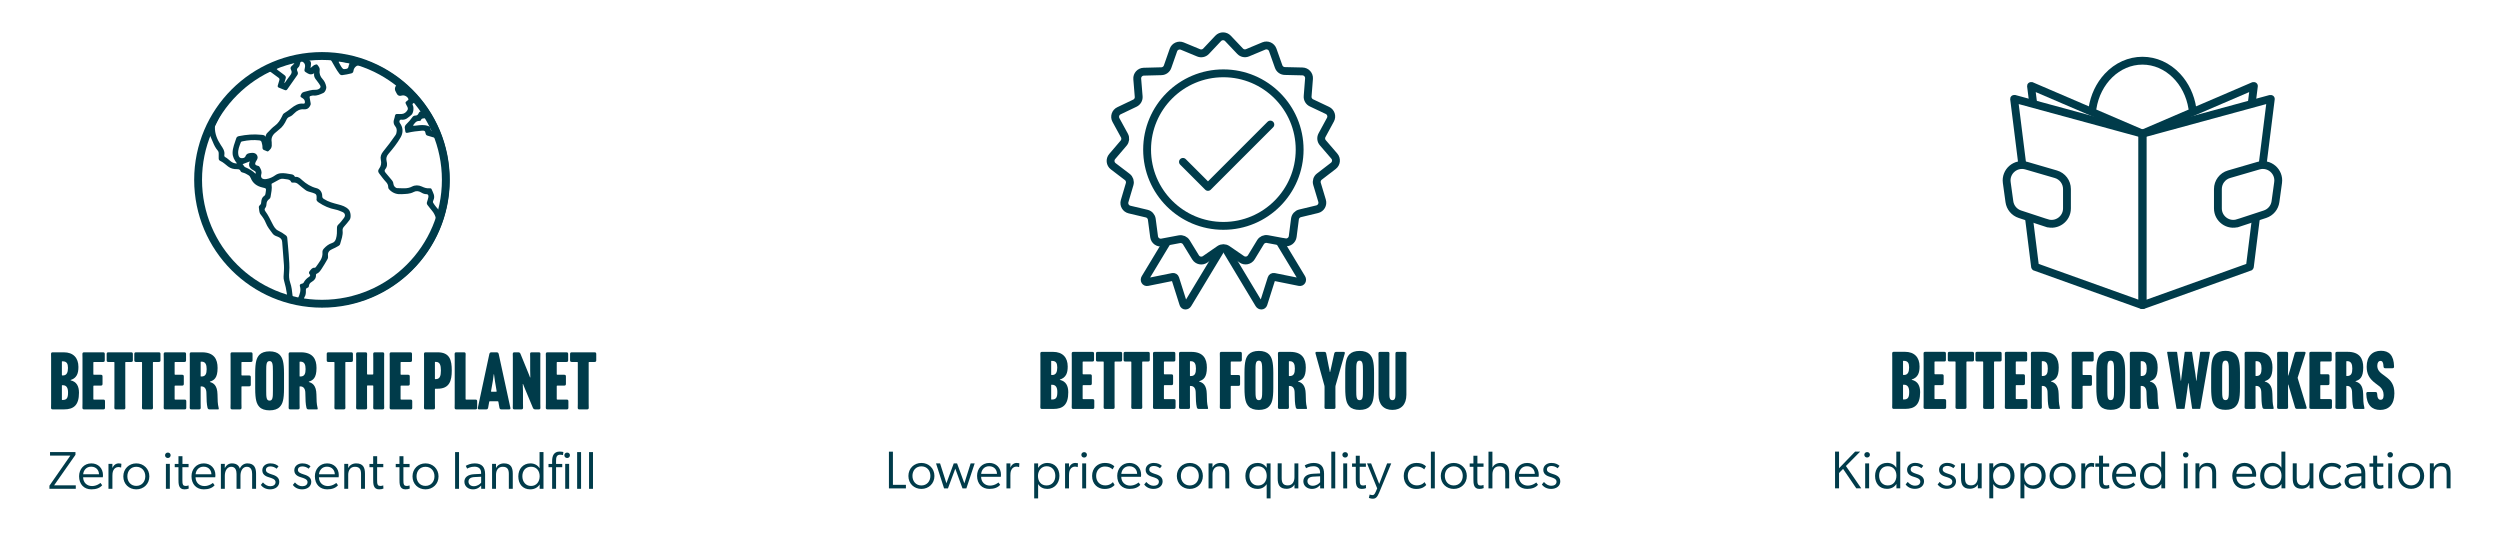 <svg viewBox="0 0 1878.7 406.42" xmlns="http://www.w3.org/2000/svg" data-name="Layer 1" id="Layer_1">
  <defs>
    <style>
      .cls-1, .cls-2 {
        stroke: #003b4a;
      }

      .cls-1, .cls-2, .cls-3 {
        stroke-width: 5.9px;
      }

      .cls-1, .cls-2, .cls-3, .cls-4 {
        fill: none;
      }

      .cls-1, .cls-3, .cls-4 {
        stroke-miterlimit: 10;
      }

      .cls-2 {
        stroke-linecap: round;
        stroke-linejoin: round;
      }

      .cls-3, .cls-4 {
        stroke: #003b4a;
      }

      .cls-4 {
        stroke-width: 5.9px;
      }

      .cls-5 {
        fill: #003b4a;
      }

      .cls-6 {
        fill: #003b4a;
      }
    </style>
  </defs>
  <g>
    <g>
      <g id="CBkAKz">
        <path d="M242.26,230.53c-52.13.49-95.8-42.61-95.51-96.01.29-52.17,43.07-94.82,95.58-94.81,52.55,0,96.46,42.79,95.48,97.39-.94,52.26-44.08,93.9-95.56,93.43ZM233.32,51.15c1.38-1.03,2.23-2.22,3.66-2.56.56-.13,1.13-.43,1.57.17.85,1.17,1.92,2.25,1.67,3.9-.4,2.65.41,4.88,2.25,6.84,1.46,1.55,2.26,3.48,2.68,5.57.32,1.61-.8,4.18-2.2,4.8-2.37,1.06-4.7,2.27-7.47,1.91-.64-.08-1.33.2-1.98.34-.75.16-.98.56-.78,1.37.31,1.31.44,2.67.72,4,.2.96-.14,1.65-.64,2.45-1.08,1.77-2.52,2.4-4.57,2.2-2.79-.27-5.19,1.06-6.97,2.92-1.12,1.17-2.2,2.15-3.67,2.7-1.1.41-1.81,1.13-2.29,2.19-1.33,2.92-3.03,5.57-5.7,7.5-.76.55-1.39,1.26-2.14,1.82-2.52,1.89-3.89,4.25-3.28,7.51.09.5-.04,1.05.02,1.56.2,1.72-.23,3.15-1.57,4.35-.66.59-1.13,1.54-2.18.9-1.22-.75-3.32-.56-3.22-2.81.06-1.33-.29-2.58-.62-3.84-.24-.94-.77-1.33-1.75-1.45-4.25-.51-8.43-.16-12.59.7-.53.11-1.09.23-1.29.76-1.07,2.83-2.33,5.66-1.95,8.75.15,1.25.54,2.86,2.17,3.11,1.23.19,2.77-.09,3.25-1.34.89-2.34,2.82-2.42,4.71-2.58,2.41-.21,4.04.98,4.39,2.95.28,1.58-.83,2.63-1.42,3.87-.72,1.51-.38,2.4,1.24,2.77.69.15,1.3.3,1.68.96.97,1.69,1.89,3.35,1.32,5.43-.78,2.83.85,4.17,3.97,3.64,2.37-.4,4.53-1.39,6.42-2.76,2.52-1.82,5.24-1.8,8.07-1.46,1.09.13,2.16.34,3.24.53,1.27.22,2.63.25,3.3,1.69.1.22.53.46.77.43,2.16-.26,3.51,1.15,4.88,2.39,3.17,2.88,6.68,5.04,10.9,6.09,2.63.66,4.28,3.19,4.23,5.95-.02,1.04.41,1.59,1.23,2.13,3.29,2.17,7.01,3.11,10.75,4.09,2.9.76,5.83,1.59,7.98,4,1.45,1.63,1.94,5.93.6,7.68-1.3,1.7-2.64,3.37-4.09,4.94-.85.92-1.3,1.86-1.16,3.08.42,3.55-.96,6.77-1.85,10.07-.18.65-.63,1.05-1.17,1.39-1.5.95-3.1,1.7-4.72,2.42-2.01.89-3.52,2.22-3.24,4.76.1.92.14,1.91-.35,2.76-1.45,2.47-2.83,5-4.45,7.36-.98,1.43-1.96,2.99-3.73,3.68-.4.15-.51.53-.49.9.12,2.52-1.27,4.08-3.29,5.25-1.16.67-1.89,1.63-2.02,2.98-.06.7-.38,1.21-1.06,1.38-1.11.29-1.26,1.1-1.23,2.05.06,1.79-.02,3.5-1.1,5.09-.74,1.1-.18,1.99,1.23,2.16,2.28.27,4.56.55,6.85.66,12.05.58,23.86-.78,35.26-4.88,25.93-9.33,44.13-26.83,54.97-52.11.85-1.99.96-3.8.31-5.86-.6-1.89-1.45-3.53-2.73-5.02-1.16-1.34-2.19-2.79-3.3-4.17-.58-.71-.75-1.44-.46-2.32.38-1.19.78-2.39,1.02-3.61.21-1.09.02-2.31-1.36-2.31-1.62,0-2.94-.61-4.23-1.4-1.76-1.08-3.72-1.17-5.39-.26-2.91,1.59-5.98,1.44-9.1,1.65-3.46.24-6.31-.67-8.82-3.01-.74-.69-1.28-1.31-1.27-2.35,0-1.48-.61-2.69-1.63-3.77-1.88-1.97-3.41-4.21-5.08-6.34-.99-1.27-1.14-2.32-.17-3.61,1.55-2.06,1.93-4.23,1.31-6.86-.49-2.05.27-4.26,1.67-5.97,3.3-4.05,6.45-8.2,9.39-12.5,1.11-1.62,1.3-4.71.07-6.18-1.64-1.95-1.86-3.94-.99-6.22.24-.63.37-1.31.48-1.97.17-1.04.68-1.55,1.79-1.49,1.14.06,2.3.09,3.44-.01,1.92-.16,3.24-1.34,4.17-2.89.85-1.41-.17-2.59-.76-3.78-1.01-2.03-1.02-2.02.75-3.41.35-.28.85-.45.71-1.08-.36-1.72-3.07-3.25-4.79-2.69q-2.94.96-4.17-1.83c-.06-.14-.11-.3-.2-.43-1.19-1.78-1.34-3.55.03-5.32.69-.89.1-1.37-.58-1.89-7.58-5.66-15.79-10.14-24.74-13.21-3.1-1.07-6.44.93-6.82,4.16-.13,1.13-.66,1.65-1.69,1.91-2.18.56-4.37.98-6.6,1.26-1.09.14-1.68-.25-2.33-1.09-2.33-2.98-3.94-6.39-5.89-9.59-.66-1.08-1.38-1.61-2.7-1.68-1.93-.1-3.86-.3-5.78-.13-2.82.25-5.69,0-8.91.82,2.98,1.57,1.86,3.94,1.62,6.37ZM157.69,101.42c-.66.53-.72,1.13-.92,1.65-3.03,8.11-4.93,16.45-5.55,25.11-.72,10.13.04,20.1,2.63,29.93,4.71,17.85,14.02,32.89,27.77,45.18,9.55,8.53,20.45,14.71,32.61,18.71,1.32.43,1.54.05,1.37-1.18-.46-3.31-1.17-6.57-2.11-9.77-.31-1.06-.45-2.11-.39-3.23.16-2.81.45-5.64.29-8.43-.33-5.82-.99-11.63-1.34-17.46-.1-1.7-.81-2.74-2.16-3.49-.72-.4-1.51-.71-2.29-.99-1.11-.4-2.05-.99-2.76-1.95-1.9-2.55-3.94-4.99-5.11-8.01-.89-2.3-2.29-4.34-3.83-6.25-1.3-1.61-1.03-3.55-1.38-5.37-.2-1.03.71-1.55,1.26-2.22.43-.52.47-1.14.52-1.77.14-1.81.52-3.49,2.19-4.59,1.04-.68,1.04-1.87,1.2-2.95.44-2.93.39-2.78-2.52-3.46-3.99-.92-7.15-3.07-8.73-7.04-.39-.97-.92-1.73-1.82-2.25-1.35-.79-2.69-1.61-4.25-1.92-.7-.14-1.32-.44-1.59-1.13-.52-1.33-1.56-1.44-2.8-1.42-2.4.05-4.71-.55-6.6-2.01-1.89-1.47-3.6-3.16-5.83-4.17-.86-.39-1.24-1.04-1.21-1.99.03-1.15-.03-2.3.01-3.44.03-.93-.18-1.75-.8-2.46-1.58-1.84-2.65-3.98-3.55-6.22-.72-1.78-1.52-3.53-2.34-5.42ZM237.95,149.21c.08-2.97-.23-3.43-2.84-4.3-1.04-.35-2.09-.67-3.15-.93-.99-.24-1.84-.69-2.62-1.33-1.65-1.35-3.4-2.6-4.98-4.04-1.12-1.03-2.29-1.54-3.8-1.39-.66.06-1.51.18-1.82-.57-.69-1.67-2.14-1.76-3.6-1.97-1.7-.25-3.42-.7-5.06.13-1.86.95-3.66,2-5.49,2.99-.34.18-.59.26-.51.78.49,3.21-.26,6.32-.77,9.45-.11.67-.43,1.18-.97,1.54-1.36.91-2.02,2.18-2.09,3.8-.05,1.11-.28,2.13-1.03,3.04-.6.73-.35,1.62.17,2.33,2.15,2.91,3.68,6.16,5.32,9.36,1.03,2,2.22,4.23,4.31,5.2,2.07.96,3.91,2.13,5.69,3.49.71.54,1.1,1.15,1.17,2.08.33,4.05.8,8.09,1.07,12.14.3,4.52.77,9.03.38,13.57-.22,2.61-.18,5.18.71,7.7,1.12,3.17,1.46,6.5,1.81,9.82.15,1.38,2.48,2.74,3.77,2.19.17-.07.33-.25.41-.42,1.25-2.78,2.28-5.59,1.35-8.7-.33-1.09.15-1.66,1.2-1.92.59-.15,1.27-.25,1.6-.88.95-1.87,2.37-3.27,4.13-4.38.69-.44,1.07-1.07.41-1.82-.9-1.01-.55-1.84.22-2.74.95-1.1,1.7-2.4,3.48-2.21.29.03.74-.25.91-.51,2.28-3.41,5.42-6.45,4.98-11.09-.11-1.18.37-2.04,1.17-2.92,1.69-1.84,3.58-3.3,6-4.06,1.58-.5,2.47-1.54,2.99-3.25.82-2.67.78-5.35.75-8.05-.01-1.06.27-1.91,1.07-2.64,1.59-1.45,2.83-3.21,4.14-4.89,1.39-1.8.94-3.66-1.18-4.55-1.68-.71-3.36-1.44-5.17-1.79-4.58-.87-8.72-2.7-12.58-5.31-1.25-.84-1.93-1.68-1.61-2.94ZM199.7,102.91c-.24-1.97,1.09-2.93,2.17-4.04,1.45-1.5,2.86-3.06,4.56-4.27,2.6-1.85,4.19-4.44,5.54-7.23.38-.79.67-1.73,1.45-2.2,1.94-1.15,3.7-2.5,5.48-3.88,2.48-1.93,5.39-3.87,8.99-3.4,1.05.14,1.32-.46,1.24-1.45-.11-1.43-.97-2.21-2.1-2.88-.58-.35-1.49-.66-1.16-1.61.45-1.28.95-2.47,2.56-2.86,2.88-.68,5.65-1.77,8.72-1.62,1.34.06,2.89-.51,3.55-1.63.63-1.08-.5-2.18-1.12-3.2-1.45-2.37-4.13-4.11-3.51-7.58q-2.36,1.59-4.78.12c-.13-.08-.27-.16-.4-.24-2.29-1.34-2.38-1.35-1.78-4.01.39-1.74.19-3.07-1.29-4.26-1.43-1.14-1.72-1.13-2.24.68-.34,1.19-.42,2.52-1.49,3.37-1.03.82-1.14,1.75-.59,2.89.44.92.62,1.82-.08,2.79-2.52,3.52-5,7.07-7.46,10.63-.53.77-1.09,1.01-1.97.63-1.44-.62-2.88-1.22-4.35-1.76-.95-.35-1.14-.93-.85-1.83.4-1.24.71-2.51,1.11-3.75.26-.81.1-1.39-.6-1.9-1.94-1.4-3.86-2.84-5.79-4.27-.49-.37-.98-.53-1.59-.23-2.57,1.27-5.29,2.29-7.69,3.83-7.8,5-14.98,10.76-20.84,18.01-2.16,2.67-4.54,5.23-6.33,8.14-2.04,3.32-3.55,6.96-5.27,10.47-.16.32-.28.69-.29,1.04-.16,5.05,1.75,9.51,4.43,13.57,1.56,2.36,3.16,4.49,2.65,7.5-.11.64.06,1.28.71,1.61,1.66.83,2.86,2.25,4.33,3.32,1.29.95,2.77,1.46,4.48,1.41-1.96-2.47-3.35-4.94-3.32-8,.03-3.84,1.63-7.29,2.73-10.86.34-1.11,1.07-1.47,2.15-1.69,5.5-1.1,11.02-1.6,16.63-.98,1.32.14,2.6.08,3.41,1.6ZM317.32,83.8c-1.71-2.41-2.87-4.68-4.69-6.5-.84-.85-1.39-.08-2.03.29-.68.39-.72.84-.36,1.55.94,1.89.44,5.95-1.14,7.24-2.17,1.76-4.15,4.04-7.48,3.55-1.18-.17-1.82,1-1.33,2.13.23.52.62.96.91,1.46,1.9,3.23,1.56,6.74-.1,9.64-2.54,4.47-5.8,8.53-9.17,12.45-1.37,1.59-1.95,3.33-1.43,5.34.58,2.23.59,4.3-.97,6.19-.76.91-.55,1.77.21,2.64,1.57,1.81,3.03,3.72,4.62,5.51.77.87,1.19,1.79,1.28,2.93.13,1.47,1.47,3.14,2.93,3.15,3.7.01,7.43.74,11.03-1.16,2.24-1.19,4.92-1.17,7.26-.09,1.89.88,3.71,1.58,5.82,1.38.62-.06,1.34-.06,1.63.64,1.09,2.65,2.91,5.18,1.39,8.29-.29.6-.54,1.35-.17,1.97,1.32,2.22,3.03,4.14,4.85,6.18,1.85-6.22,2.82-12.32,3.07-18.54.3-7.54-.43-14.99-2.05-22.36-.91-4.11-1.12-8.37-2.89-12.3-.49-1.08-1.09-1.66-2.19-1.95-1.66-.44-3.29-1-4.95-1.46-.9-.25-1.38-.71-1.55-1.69-.34-1.99-.84-2.23-2.87-2.06-3.53.3-7.05.72-10.5,1.54-1.14.27-1.84.06-1.9-1.26-.03-.57-.12-1.15-.27-1.7-.41-1.48.09-2.54,1.18-3.59,1.62-1.54,3.09-3.25,4.38-5.09.56-.79,1.22-1.24,2.2-1.25,1.14-.01,1.98-.49,2.46-1.59.45-1.04,1.07-1.89,2.82-1.49ZM213.67,62.35l.22.09c1.38-1.94,2.69-3.93,4.17-5.79,1.09-1.36,1.53-2.64.62-4.23-.63-1.11-.36-2.04.61-2.9.71-.63,1.49-1.26,1.92-2.18-.71-.45-1.24-.05-1.76.07-2.38.58-4.73,1.26-7.12,1.82-1.35.31-2.51.96-3.67,1.66-.95.58-.97,1.03-.04,1.7,1.7,1.21,3.3,2.55,5,3.75,1.09.77,1.49,1.62.98,2.92-.39,1-.62,2.06-.92,3.09ZM310.32,94.35c.95.26,1.76.09,2.57,0,2.9-.34,5.76-.74,8.65.26,1.22.42,2.1.81,2.05,2.26-.01.34.12.73.3,1.03.35.59,1.06.95,1.59.71.67-.3.09-.93-.11-1.33-1.11-2.24-2.27-4.46-3.41-6.69-.56-1.09-1.05-2.01-2.7-1.74-1.18.19-2.37-.11-2.91,1.36-.17.47-.64.71-1.15.68-2.51-.16-3.56,1.7-4.9,3.46ZM258.79,51.93c.91-.15,1.99-.05,2.62-.77.74-.85.41-2.21,1.2-3.14.2-.23-.35-.42-.63-.48-2.24-.43-4.49-.83-6.73-1.25-.7-.13-.92.13-.55.74.82,1.38,1.46,2.87,2.49,4.13.43.52.9.84,1.6.78ZM182.3,123.37c.83.76,1.04,1.86,1.93,2.25,2.84,1.23,5.58,2.61,7.78,4.97.41-1.08.08-1.67-.73-2.1-2.8-1.51-5.3-3.21-3.53-7.2-1.98.76-3.61,1.38-5.45,2.08Z" class="cls-5"></path>
      </g>
      <circle r="93.08" cy="135.17" cx="241.95" class="cls-4"></circle>
    </g>
    <g>
      <path d="M48.13,307.65h-8.46c-.96,0-1.32-.36-1.32-1.32l.06-3.06v-34.14l-.06-3.06c0-.96.36-1.32,1.32-1.32h8.22c7.26,0,11.04,4.26,11.04,10.98v.12c0,4.74-1.2,8.22-5.88,9.72v.24c4.56,1.02,6.3,4.5,6.3,9.24v.12c0,9.24-3.9,12.48-11.22,12.48ZM46.75,271.53c-.18,0-.24.06-.24.24v10.02c0,.24.12.36.36.36h.42c2.94,0,3.78-2.46,3.78-5.58v-.18c0-3-.84-4.86-3.96-4.86h-.36ZM46.51,300.33c0,.18.06.24.24.24h.3c3.12,0,4.08-1.5,4.08-5.52v-.18c0-3.3-1.08-5.4-3.96-5.4h-.36c-.24,0-.3.06-.3.24v10.62Z" class="cls-6"></path>
      <path d="M77.05,288.45c0,.96-.36,1.32-1.32,1.32h-5.1c-.36,0-.48.12-.48.48v9.54c0,.36.12.48.48.48h6.96c.96,0,1.32.36,1.32,1.32v4.74c0,.96-.36,1.32-1.32,1.32h-14.34c-.96,0-1.32-.36-1.32-1.32l.06-3.06v-34.14l-.06-3.06c0-.96.36-1.32,1.32-1.32h14.16c.96,0,1.32.36,1.32,1.32v4.62c0,.96-.36,1.32-1.32,1.32h-6.78c-.36,0-.48.12-.48.48v8.64c0,.36.12.48.48.48h5.1c.96,0,1.32.36,1.32,1.32v5.52Z" class="cls-6"></path>
      <path d="M99.85,270.69c0,.96-.36,1.32-1.32,1.32h-3.9c-.36,0-.48.12-.48.48v30.78l.06,3.06c0,.96-.36,1.32-1.32,1.32h-5.64c-.96,0-1.32-.36-1.32-1.32l.06-3.06v-30.78c0-.36-.12-.48-.48-.48h-4.02c-.96,0-1.32-.36-1.32-1.32v-4.62c0-.96.36-1.32,1.32-1.32h17.04c.96,0,1.32.36,1.32,1.32v4.62Z" class="cls-6"></path>
      <path d="M120.61,270.69c0,.96-.36,1.32-1.32,1.32h-3.9c-.36,0-.48.12-.48.48v30.78l.06,3.06c0,.96-.36,1.32-1.32,1.32h-5.64c-.96,0-1.32-.36-1.32-1.32l.06-3.06v-30.78c0-.36-.12-.48-.48-.48h-4.02c-.96,0-1.32-.36-1.32-1.32v-4.62c0-.96.36-1.32,1.32-1.32h17.04c.96,0,1.32.36,1.32,1.32v4.62Z" class="cls-6"></path>
      <path d="M138.13,288.45c0,.96-.36,1.32-1.32,1.32h-5.1c-.36,0-.48.12-.48.48v9.54c0,.36.12.48.48.48h6.96c.96,0,1.32.36,1.32,1.32v4.74c0,.96-.36,1.32-1.32,1.32h-14.34c-.96,0-1.32-.36-1.32-1.32l.06-3.06v-34.14l-.06-3.06c0-.96.36-1.32,1.32-1.32h14.16c.96,0,1.32.36,1.32,1.32v4.62c0,.96-.36,1.32-1.32,1.32h-6.78c-.36,0-.48.12-.48.48v8.64c0,.36.12.48.48.48h5.1c.96,0,1.32.36,1.32,1.32v5.52Z" class="cls-6"></path>
      <path d="M151.39,290.37h-.36c-.18,0-.24.06-.24.24v12.66l.06,3.06c0,.96-.36,1.32-1.32,1.32h-5.64c-.96,0-1.32-.36-1.32-1.32l.06-3.06v-34.14l-.06-3.06c0-.96.36-1.32,1.32-1.32h7.86c9.18,0,11.76,5.28,11.76,11.7v.12c0,7.5-2.64,9.24-5.76,10.2v.3c2.52.72,5.58,2.34,5.7,9.36.06,4.56.12,6.96.84,9.96.06.24.12.54.12.78v.06c0,.3-.18.42-.42.42h-6.42c-.96,0-1.38-.36-1.62-1.26-.66-2.82-.72-5.64-.84-11.28-.06-2.82-1.26-4.74-3.72-4.74ZM151.09,271.77c-.18,0-.3.12-.3.3v10.56c0,.24.06.3.3.3h.36c3.06,0,3.84-2.16,3.84-5.46v-.18c0-3.12-.78-5.52-3.78-5.52h-.42Z" class="cls-6"></path>
      <path d="M188.47,288.99c0,.96-.36,1.32-1.32,1.32h-5.22c-.36,0-.48.12-.48.48v12.48l.06,3.06c0,.96-.36,1.32-1.32,1.32h-5.64c-.96,0-1.32-.36-1.32-1.32l.06-3.06v-34.14l-.06-3.06c0-.96.36-1.32,1.32-1.32h13.92c.96,0,1.32.36,1.32,1.32v4.62c0,.96-.36,1.32-1.32,1.32h-6.54c-.36,0-.48.12-.48.48v9.18c0,.36.12.48.48.48h5.22c.96,0,1.32.36,1.32,1.32v5.52Z" class="cls-6"></path>
      <path d="M202.57,308.37c-3.42,0-6.06-.9-7.62-2.58-2.1-2.22-3.18-5.28-3.18-13.92v-11.34c0-8.64,1.08-11.7,3.18-13.92,1.56-1.62,4.2-2.58,7.62-2.58s6.06.96,7.62,2.58c2.1,2.28,3.24,5.28,3.24,13.92v11.34c0,8.64-1.08,11.7-3.24,13.92-1.56,1.68-4.14,2.58-7.62,2.58ZM200.05,278.85v14.7c0,5.04.12,7.5,2.52,7.5s2.52-2.46,2.52-7.5v-14.7c0-5.04-.24-7.5-2.52-7.5-2.4,0-2.52,2.46-2.52,7.5Z" class="cls-6"></path>
      <path d="M225.73,290.37h-.36c-.18,0-.24.06-.24.24v12.66l.06,3.06c0,.96-.36,1.32-1.32,1.32h-5.64c-.96,0-1.32-.36-1.32-1.32l.06-3.06v-34.14l-.06-3.06c0-.96.36-1.32,1.32-1.32h7.86c9.18,0,11.76,5.28,11.76,11.7v.12c0,7.5-2.64,9.24-5.76,10.2v.3c2.52.72,5.58,2.34,5.7,9.36.06,4.56.12,6.96.84,9.96.06.24.12.54.12.78v.06c0,.3-.18.42-.42.42h-6.42c-.96,0-1.38-.36-1.62-1.26-.66-2.82-.72-5.64-.84-11.28-.06-2.82-1.26-4.74-3.72-4.74ZM225.43,271.77c-.18,0-.3.12-.3.3v10.56c0,.24.06.3.3.3h.36c3.06,0,3.84-2.16,3.84-5.46v-.18c0-3.12-.78-5.52-3.78-5.52h-.42Z" class="cls-6"></path>
      <path d="M265.21,270.69c0,.96-.36,1.32-1.32,1.32h-3.9c-.36,0-.48.12-.48.48v30.78l.06,3.06c0,.96-.36,1.32-1.32,1.32h-5.64c-.96,0-1.32-.36-1.32-1.32l.06-3.06v-30.78c0-.36-.12-.48-.48-.48h-4.02c-.96,0-1.32-.36-1.32-1.32v-4.62c0-.96.36-1.32,1.32-1.32h17.04c.96,0,1.32.36,1.32,1.32v4.62Z" class="cls-6"></path>
      <path d="M280.45,266.07c0-.96.36-1.32,1.32-1.32h5.64c.96,0,1.32.36,1.32,1.32l-.06,3.06v34.14l.06,3.06c0,.96-.36,1.32-1.32,1.32h-5.64c-.96,0-1.32-.36-1.32-1.32l.06-3.06v-13.14c0-.36-.12-.48-.48-.48h-3.72c-.36,0-.48.12-.48.48v13.14l.06,3.06c0,.96-.36,1.32-1.32,1.32h-5.64c-.96,0-1.32-.36-1.32-1.32l.06-3.06v-34.14l-.06-3.06c0-.96.36-1.32,1.32-1.32h5.64c.96,0,1.32.36,1.32,1.32l-.06,3.06v11.82c0,.36.12.48.48.48h3.72c.36,0,.48-.12.48-.48v-11.82l-.06-3.06Z" class="cls-6"></path>
      <path d="M307.93,288.45c0,.96-.36,1.32-1.32,1.32h-5.1c-.36,0-.48.12-.48.48v9.54c0,.36.12.48.48.48h6.96c.96,0,1.32.36,1.32,1.32v4.74c0,.96-.36,1.32-1.32,1.32h-14.34c-.96,0-1.32-.36-1.32-1.32l.06-3.06v-34.14l-.06-3.06c0-.96.36-1.32,1.32-1.32h14.16c.96,0,1.32.36,1.32,1.32v4.62c0,.96-.36,1.32-1.32,1.32h-6.78c-.36,0-.48.12-.48.48v8.64c0,.36.12.48.48.48h5.1c.96,0,1.32.36,1.32,1.32v5.52Z" class="cls-6"></path>
      <path d="M319.93,307.65c-.96,0-1.32-.36-1.32-1.32l.06-3.06v-34.14l-.06-3.06c0-.96.36-1.32,1.32-1.32h8.94c9.24,0,10.62,6.06,10.62,13.62v.12c0,7.62-1.68,13.62-10.62,13.62h-1.56c-.36,0-.48.12-.48.48v10.68l.06,3.06c0,.96-.36,1.32-1.32,1.32h-5.64ZM327.13,271.95c-.18,0-.3.12-.3.3v12.36c0,.24.06.3.3.3h.36c3.06,0,3.84-2.46,3.84-6.36v-.18c0-3.96-.78-6.42-3.78-6.42h-.42Z" class="cls-6"></path>
      <path d="M358.57,306.33c0,.96-.36,1.32-1.32,1.32h-14.28c-.96,0-1.32-.36-1.32-1.32l.06-3.06v-34.14l-.06-3.06c0-.96.36-1.32,1.32-1.32h5.64c.96,0,1.32.36,1.32,1.32l-.06,3.06v30.66c0,.36.12.48.48.48h6.9c.96,0,1.32.36,1.32,1.32v4.74Z" class="cls-6"></path>
      <path d="M368.16,301.53c-.36,0-.48.12-.54.48l-.78,4.32c-.18.96-.6,1.32-1.56,1.32h-5.16c-.9,0-1.26-.42-1.02-1.26l8.64-40.38c.24-.9.66-1.26,1.62-1.26h3.78c.96,0,1.38.36,1.62,1.26l8.76,40.38c.24.84-.12,1.26-1.02,1.26h-5.64c-.96,0-1.38-.36-1.56-1.32l-.78-4.32c-.06-.36-.18-.48-.54-.48h-5.82ZM370.33,286.41l-1.32,7.5c-.06.36.06.48.42.48h3.36c.36,0,.48-.12.42-.48l-1.26-7.5c-.3-1.74-.54-3.96-.72-5.22h-.18c-.18,1.26-.42,3.48-.72,5.22Z" class="cls-6"></path>
      <path d="M386.65,307.65c-.96,0-1.32-.36-1.32-1.32l.06-3.06v-34.14l-.06-3.06c0-.96.36-1.32,1.32-1.32h2.7c.96,0,1.44.3,1.8,1.2l5.4,13.2c1.02,2.34,1.08,2.82,1.74,4.44h.24c-.06-1.44-.12-3.54-.12-5.04v-9.42l-.06-3.06c-.06-.96.3-1.32,1.26-1.32h5.22c.96,0,1.32.36,1.26,1.32l-.06,3.06v34.14l.06,3.06c.06.96-.3,1.32-1.26,1.32h-2.52c-.96,0-1.44-.3-1.86-1.2l-5.88-14.1c-.6-1.26-1.2-3.18-1.5-3.78h-.24c.12,1.38.18,3.48.18,5.04v9.66l.06,3.06c0,.96-.36,1.32-1.32,1.32h-5.1Z" class="cls-6"></path>
      <path d="M425.28,288.45c0,.96-.36,1.32-1.32,1.32h-5.1c-.36,0-.48.12-.48.48v9.54c0,.36.12.48.48.48h6.96c.96,0,1.32.36,1.32,1.32v4.74c0,.96-.36,1.32-1.32,1.32h-14.34c-.96,0-1.32-.36-1.32-1.32l.06-3.06v-34.14l-.06-3.06c0-.96.36-1.32,1.32-1.32h14.16c.96,0,1.32.36,1.32,1.32v4.62c0,.96-.36,1.32-1.32,1.32h-6.78c-.36,0-.48.12-.48.48v8.64c0,.36.12.48.48.48h5.1c.96,0,1.32.36,1.32,1.32v5.52Z" class="cls-6"></path>
      <path d="M448.08,270.69c0,.96-.36,1.32-1.32,1.32h-3.9c-.36,0-.48.12-.48.48v30.78l.06,3.06c0,.96-.36,1.32-1.32,1.32h-5.64c-.96,0-1.32-.36-1.32-1.32l.06-3.06v-30.78c0-.36-.12-.48-.48-.48h-4.02c-.96,0-1.32-.36-1.32-1.32v-4.62c0-.96.36-1.32,1.32-1.32h17.04c.96,0,1.32.36,1.32,1.32v4.62Z" class="cls-6"></path>
    </g>
    <g>
      <path d="M37.15,364.98l15.72-22.6h-15.28v-2.64h19.12v2.04l-16.04,22.92h16.28v2.64h-19.8v-2.36Z" class="cls-6"></path>
      <path d="M68.67,367.74c-5.52,0-9.24-3.8-9.24-9.84,0-5.32,3.64-9.68,9.24-9.68,5.16,0,8.72,3.72,8.72,8.88,0,.68-.12,1.56-.12,1.56h-14.8c.04,3.88,2.72,6.6,6.72,6.6,3.68,0,6.32-2.36,6.32-2.36l1.28,1.76c-1.72,2.04-4.44,3.08-8.12,3.08ZM68.55,350.7c-3.76-.04-5.8,2.8-6.04,5.72h11.88c0-2.64-1.72-5.68-5.84-5.72Z" class="cls-6"></path>
      <path d="M81.51,348.58h2.96v3.2c.88-2.28,2.68-3.56,4.76-3.56,1.24,0,2,.32,2,.32l-.2,2.8h-.12c-.64-.28-1.48-.36-2.04-.36-1.72,0-2.84,1.2-3.16,1.64-.76,1.08-1.24,2.16-1.24,5v9.72h-2.96v-18.76Z" class="cls-6"></path>
      <path d="M92.67,358.02c0-5.72,4.28-9.8,9.76-9.8s9.8,4.08,9.8,9.8-4.32,9.72-9.8,9.72-9.76-3.96-9.76-9.72ZM109.19,357.94c0-4.04-2.6-7.16-6.76-7.16s-6.72,3.12-6.72,7.16,2.56,7.2,6.72,7.2,6.76-3.2,6.76-7.2Z" class="cls-6"></path>
      <path d="M126.15,344.18c-1.24,0-2.12-.88-2.12-2.04s.88-2.04,2.12-2.04,2.08.88,2.08,2.04c-.04,1.16-.88,2.04-2.08,2.04ZM124.67,348.58h2.96v18.76h-2.96v-18.76Z" class="cls-6"></path>
      <path d="M138.59,367.74c-4.48,0-4.48-4.2-4.48-7.6v-9.04h-2.8v-2.48h2.8v-5.8h3v5.8h4.6v2.48h-4.64v9.64c0,1.52,0,2.84.6,3.72.32.48,1.04.72,1.92.72,1.16,0,2.08-.44,2.08-.44l.16,2.4c-.88.4-1.96.6-3.24.6Z" class="cls-6"></path>
      <path d="M153.15,367.74c-5.52,0-9.24-3.8-9.24-9.84,0-5.32,3.64-9.68,9.24-9.68,5.16,0,8.72,3.72,8.72,8.88,0,.68-.12,1.56-.12,1.56h-14.8c.04,3.88,2.72,6.6,6.72,6.6,3.68,0,6.32-2.36,6.32-2.36l1.28,1.76c-1.72,2.04-4.44,3.08-8.12,3.08ZM153.03,350.7c-3.76-.04-5.8,2.8-6.04,5.72h11.88c0-2.64-1.72-5.68-5.84-5.72Z" class="cls-6"></path>
      <path d="M185.91,348.22c5.48,0,6.52,3.88,6.52,7.8v11.32h-2.96v-11.16c0-2.28-.6-5.4-3.96-5.4-3.08,0-4.8,3-4.8,6.68v9.88h-2.96v-11.16c0-2.28-.6-5.4-3.96-5.4-3.08,0-4.84,3-4.84,6.68v9.88h-2.96v-18.76h2.96l-.04,3h.12c.92-1.92,2.88-3.36,5.16-3.36,3.68,0,5.36,1.72,6.04,4.04.8-2.32,3.04-4.04,5.68-4.04Z" class="cls-6"></path>
      <path d="M203.07,365.38c2.04,0,4-.88,4-3.12s-3.16-3-4.6-3.48c-1.36-.44-5.36-1.36-5.36-5.32,0-3.44,3-5.24,6.04-5.24s4.84,1,6.16,2.2l-1.44,1.8c-1.32-1.12-3.04-1.72-4.72-1.72-1.96,0-3.32.92-3.32,2.68s1.92,2.52,4,3.2c1.88.64,6.04,1.6,6.04,5.64,0,3.6-3,5.72-6.88,5.72-3.08,0-5.56-1.32-6.96-3.32l1.56-1.88c1.8,2.04,3.68,2.84,5.48,2.84Z" class="cls-6"></path>
      <path d="M227.11,365.38c2.04,0,4-.88,4-3.12s-3.16-3-4.6-3.48c-1.36-.44-5.36-1.36-5.36-5.32,0-3.44,3-5.24,6.04-5.24s4.84,1,6.16,2.2l-1.44,1.8c-1.32-1.12-3.04-1.72-4.72-1.72-1.96,0-3.32.92-3.32,2.68s1.92,2.52,4,3.2c1.88.64,6.04,1.6,6.04,5.64,0,3.6-3,5.72-6.88,5.72-3.08,0-5.56-1.32-6.96-3.32l1.56-1.88c1.8,2.04,3.68,2.84,5.48,2.84Z" class="cls-6"></path>
      <path d="M245.87,367.74c-5.52,0-9.24-3.8-9.24-9.84,0-5.32,3.64-9.68,9.24-9.68,5.16,0,8.72,3.72,8.72,8.88,0,.68-.12,1.56-.12,1.56h-14.8c.04,3.88,2.72,6.6,6.72,6.6,3.68,0,6.32-2.36,6.32-2.36l1.28,1.76c-1.72,2.04-4.44,3.08-8.12,3.08ZM245.75,350.7c-3.76-.04-5.8,2.8-6.04,5.72h11.88c0-2.64-1.72-5.68-5.84-5.72Z" class="cls-6"></path>
      <path d="M274.27,355.98v11.36h-2.96v-11.16c0-3.48-1.12-5.4-4.6-5.4s-5.04,2.76-5.04,6v10.56h-2.96v-18.76h2.96v3.04h.12c.84-2,3.16-3.4,5.84-3.4,5.36,0,6.64,3.28,6.64,7.76Z" class="cls-6"></path>
      <path d="M284.91,367.74c-4.48,0-4.48-4.2-4.48-7.6v-9.04h-2.8v-2.48h2.8v-5.8h3v5.8h4.6v2.48h-4.64v9.64c0,1.52,0,2.84.6,3.72.32.48,1.04.72,1.92.72,1.16,0,2.08-.44,2.08-.44l.16,2.4c-.88.4-1.96.6-3.24.6Z" class="cls-6"></path>
      <path d="M304.67,367.74c-4.48,0-4.48-4.2-4.48-7.6v-9.04h-2.8v-2.48h2.8v-5.8h3v5.8h4.6v2.48h-4.64v9.64c0,1.52,0,2.84.6,3.72.32.48,1.04.72,1.92.72,1.16,0,2.08-.44,2.08-.44l.16,2.4c-.88.4-1.96.6-3.24.6Z" class="cls-6"></path>
      <path d="M309.99,358.02c0-5.72,4.28-9.8,9.76-9.8s9.8,4.08,9.8,9.8-4.32,9.72-9.8,9.72-9.76-3.96-9.76-9.72ZM326.5,357.94c0-4.04-2.6-7.16-6.76-7.16s-6.72,3.12-6.72,7.16,2.56,7.2,6.72,7.2,6.76-3.2,6.76-7.2Z" class="cls-6"></path>
      <path d="M341.99,339.74h2.96v27.6h-2.96v-27.6Z" class="cls-6"></path>
      <path d="M361.58,364.86c-.72.8-2.6,2.88-6.16,2.88s-6.44-2.28-6.44-5.72c0-3.2,2.36-5.44,7.48-5.68l5.08-.24v-.84c0-3.16-2.12-4.56-4.96-4.56s-5.04,1.12-5.56,1.48l-1-2.12c1.24-.72,3.72-1.84,6.68-1.84,5.48,0,7.84,2.84,7.84,8.12v11h-2.92l-.04-2.48ZM356.7,358.5c-3.48.16-4.64,1.56-4.64,3.48s1.56,3.4,3.96,3.4c2.56,0,4.68-1.48,5.56-2.68v-4.44l-4.88.24Z" class="cls-6"></path>
      <path d="M385.34,355.98v11.36h-2.96v-11.16c0-3.48-1.12-5.4-4.6-5.4s-5.04,2.76-5.04,6v10.56h-2.96v-18.76h2.96v3.04h.12c.84-2,3.16-3.4,5.84-3.4,5.36,0,6.64,3.28,6.64,7.76Z" class="cls-6"></path>
      <path d="M405.54,364.1h-.04c-1.36,2.24-3.88,3.64-7.04,3.64-5.72,0-8.96-4.12-8.96-9.76s3.6-9.76,9.12-9.76c2.88,0,5.4,1.32,6.76,3.56h.08v-12.04h2.96v27.6h-2.88v-3.24ZM405.54,357.9c0-4.08-2.32-7.16-6.48-7.16s-6.52,3.04-6.52,7.12,2.4,7.32,6.52,7.32,6.48-3.24,6.48-7.28Z" class="cls-6"></path>
      <path d="M414.91,351.1h-2.72v-2.48h2.72v-2.2c0-3.88,1.32-7.08,5.68-7.08,1.56,0,2.6.28,2.76.36l-.28,2.32s-1.08-.32-2.08-.32c-2.76,0-3.12,2.12-3.12,4.52v2.4h4.64v2.48h-4.64v16.24h-2.96v-16.24ZM426.22,344.18c-1.24,0-2.12-.88-2.12-2.04s.88-2.04,2.12-2.04,2.08.88,2.08,2.04c-.04,1.16-.88,2.04-2.08,2.04ZM424.74,348.58h2.96v18.76h-2.96v-18.76Z" class="cls-6"></path>
      <path d="M433.7,339.74h2.96v27.6h-2.96v-27.6Z" class="cls-6"></path>
      <path d="M442.66,339.74h2.96v27.6h-2.96v-27.6Z" class="cls-6"></path>
    </g>
  </g>
  <g>
    <g>
      <circle r="57.32" cy="112.42" cx="919.34" class="cls-1"></circle>
      <path d="M965.52,182.08l-13.06-2.42c-2.06-.38-4.13.55-5.22,2.33l-6.9,11.35c-1.5,2.47-4.77,3.17-7.15,1.53l-10.95-7.52c-1.72-1.18-4-1.18-5.72,0l-10.92,7.56c-2.38,1.64-5.65.96-7.16-1.51l-6.94-11.32c-1.09-1.78-3.17-2.7-5.23-2.32l-13.05,2.46c-2.84.54-5.55-1.42-5.93-4.29l-1.74-13.17c-.27-2.07-1.8-3.76-3.83-4.24l-12.92-3.06c-2.81-.67-4.49-3.56-3.67-6.33l3.77-12.73c.59-2-.11-4.17-1.78-5.43l-10.56-8.05c-2.3-1.75-2.65-5.08-.78-7.28l8.62-10.1c1.36-1.59,1.59-3.85.59-5.69l-6.37-11.65c-1.39-2.54-.36-5.72,2.25-6.96l11.98-5.72c1.89-.9,3.02-2.87,2.85-4.96l-1.08-13.24c-.24-2.88,2-5.37,4.89-5.45l13.28-.35c2.09-.06,3.93-1.4,4.62-3.37l4.39-12.53c.96-2.73,4.01-4.09,6.68-2.99l12.27,5.08c1.93.8,4.16.32,5.59-1.2l9.11-9.66c1.98-2.1,5.33-2.11,7.32-.01l9.14,9.63c1.44,1.52,3.67,1.99,5.59,1.18l12.25-5.12c2.67-1.11,5.72.24,6.69,2.96l4.44,12.52c.7,1.97,2.54,3.3,4.63,3.35l13.28.31c2.89.07,5.13,2.55,4.91,5.43l-1.04,13.24c-.16,2.08.98,4.05,2.87,4.95l12,5.68c2.61,1.24,3.65,4.41,2.27,6.95l-6.33,11.67c-1,1.84-.76,4.1.61,5.68l8.66,10.07c1.88,2.19,1.54,5.52-.75,7.28l-10.53,8.09c-1.66,1.27-2.36,3.44-1.76,5.44l3.81,12.72c.83,2.77-.84,5.67-3.65,6.34l-12.91,3.1c-2.03.49-3.55,2.18-3.82,4.26l-1.69,13.17c-.37,2.87-3.07,4.84-5.91,4.31Z" class="cls-1"></path>
      <path d="M917.09,188.01l-24.46,40.53c-.89,1.48-2.87,1.43-3.35-.08l-6.09-19.21c-.27-.84-1.06-1.3-1.92-1.13l-19.05,3.84c-1.58.32-2.58-1.42-1.67-2.92l16.5-27.35" class="cls-1"></path>
      <path d="M921.72,187.99l24.38,40.54c.89,1.48,2.87,1.43,3.35-.08l6.09-19.21c.27-.84,1.06-1.3,1.92-1.13l19.05,3.84c1.58.32,2.58-1.42,1.67-2.92l-16.46-27.28" class="cls-1"></path>
      <polyline points="888.97 121.65 907.77 140.46 954.64 93.59" class="cls-2"></polyline>
    </g>
    <g>
      <path d="M791.56,307.32h-8.46c-.96,0-1.32-.36-1.32-1.32l.06-3.06v-34.14l-.06-3.06c0-.96.36-1.32,1.32-1.32h8.22c7.26,0,11.04,4.26,11.04,10.98v.12c0,4.74-1.2,8.22-5.88,9.72v.24c4.56,1.02,6.3,4.5,6.3,9.24v.12c0,9.24-3.9,12.48-11.22,12.48ZM790.18,271.2c-.18,0-.24.06-.24.24v10.02c0,.24.12.36.36.36h.42c2.94,0,3.78-2.46,3.78-5.58v-.18c0-3-.84-4.86-3.96-4.86h-.36ZM789.94,300c0,.18.06.24.24.24h.3c3.12,0,4.08-1.5,4.08-5.52v-.18c0-3.3-1.08-5.4-3.96-5.4h-.36c-.24,0-.3.06-.3.24v10.62Z" class="cls-6"></path>
      <path d="M820.48,288.12c0,.96-.36,1.32-1.32,1.32h-5.1c-.36,0-.48.12-.48.48v9.54c0,.36.12.48.48.48h6.96c.96,0,1.32.36,1.32,1.32v4.74c0,.96-.36,1.32-1.32,1.32h-14.34c-.96,0-1.32-.36-1.32-1.32l.06-3.06v-34.14l-.06-3.06c0-.96.36-1.32,1.32-1.32h14.16c.96,0,1.32.36,1.32,1.32v4.62c0,.96-.36,1.32-1.32,1.32h-6.78c-.36,0-.48.12-.48.48v8.64c0,.36.12.48.48.48h5.1c.96,0,1.32.36,1.32,1.32v5.52Z" class="cls-6"></path>
      <path d="M843.28,270.36c0,.96-.36,1.32-1.32,1.32h-3.9c-.36,0-.48.12-.48.48v30.78l.06,3.06c0,.96-.36,1.32-1.32,1.32h-5.64c-.96,0-1.32-.36-1.32-1.32l.06-3.06v-30.78c0-.36-.12-.48-.48-.48h-4.02c-.96,0-1.32-.36-1.32-1.32v-4.62c0-.96.36-1.32,1.32-1.32h17.04c.96,0,1.32.36,1.32,1.32v4.62Z" class="cls-6"></path>
      <path d="M864.04,270.36c0,.96-.36,1.32-1.32,1.32h-3.9c-.36,0-.48.12-.48.48v30.78l.06,3.06c0,.96-.36,1.32-1.32,1.32h-5.64c-.96,0-1.32-.36-1.32-1.32l.06-3.06v-30.78c0-.36-.12-.48-.48-.48h-4.02c-.96,0-1.32-.36-1.32-1.32v-4.62c0-.96.36-1.32,1.32-1.32h17.04c.96,0,1.32.36,1.32,1.32v4.62Z" class="cls-6"></path>
      <path d="M881.56,288.12c0,.96-.36,1.32-1.32,1.32h-5.1c-.36,0-.48.12-.48.48v9.54c0,.36.12.48.48.48h6.96c.96,0,1.32.36,1.32,1.32v4.74c0,.96-.36,1.32-1.32,1.32h-14.34c-.96,0-1.32-.36-1.32-1.32l.06-3.06v-34.14l-.06-3.06c0-.96.36-1.32,1.32-1.32h14.16c.96,0,1.32.36,1.32,1.32v4.62c0,.96-.36,1.32-1.32,1.32h-6.78c-.36,0-.48.12-.48.48v8.64c0,.36.12.48.48.48h5.1c.96,0,1.32.36,1.32,1.32v5.52Z" class="cls-6"></path>
      <path d="M894.82,290.04h-.36c-.18,0-.24.06-.24.24v12.66l.06,3.06c0,.96-.36,1.32-1.32,1.32h-5.64c-.96,0-1.32-.36-1.32-1.32l.06-3.06v-34.14l-.06-3.06c0-.96.36-1.32,1.32-1.32h7.86c9.18,0,11.76,5.28,11.76,11.7v.12c0,7.5-2.64,9.24-5.76,10.2v.3c2.52.72,5.58,2.34,5.7,9.36.06,4.56.12,6.96.84,9.96.06.24.12.54.12.78v.06c0,.3-.18.42-.42.42h-6.42c-.96,0-1.38-.36-1.62-1.26-.66-2.82-.72-5.64-.84-11.28-.06-2.82-1.26-4.74-3.72-4.74ZM894.52,271.44c-.18,0-.3.12-.3.3v10.56c0,.24.06.3.3.3h.36c3.06,0,3.84-2.16,3.84-5.46v-.18c0-3.12-.78-5.52-3.78-5.52h-.42Z" class="cls-6"></path>
      <path d="M931.9,288.66c0,.96-.36,1.32-1.32,1.32h-5.22c-.36,0-.48.12-.48.48v12.48l.06,3.06c0,.96-.36,1.32-1.32,1.32h-5.64c-.96,0-1.32-.36-1.32-1.32l.06-3.06v-34.14l-.06-3.06c0-.96.36-1.32,1.32-1.32h13.92c.96,0,1.32.36,1.32,1.32v4.62c0,.96-.36,1.32-1.32,1.32h-6.54c-.36,0-.48.12-.48.48v9.18c0,.36.12.48.48.48h5.22c.96,0,1.32.36,1.32,1.32v5.52Z" class="cls-6"></path>
      <path d="M946,308.04c-3.42,0-6.06-.9-7.62-2.58-2.1-2.22-3.18-5.28-3.18-13.92v-11.34c0-8.64,1.08-11.7,3.18-13.92,1.56-1.62,4.2-2.58,7.62-2.58s6.06.96,7.62,2.58c2.1,2.28,3.24,5.28,3.24,13.92v11.34c0,8.64-1.08,11.7-3.24,13.92-1.56,1.68-4.14,2.58-7.62,2.58ZM943.48,278.52v14.7c0,5.04.12,7.5,2.52,7.5s2.52-2.46,2.52-7.5v-14.7c0-5.04-.24-7.5-2.52-7.5-2.4,0-2.52,2.46-2.52,7.5Z" class="cls-6"></path>
      <path d="M969.16,290.04h-.36c-.18,0-.24.06-.24.24v12.66l.06,3.06c0,.96-.36,1.32-1.32,1.32h-5.64c-.96,0-1.32-.36-1.32-1.32l.06-3.06v-34.14l-.06-3.06c0-.96.36-1.32,1.32-1.32h7.86c9.18,0,11.76,5.28,11.76,11.7v.12c0,7.5-2.64,9.24-5.76,10.2v.3c2.52.72,5.58,2.34,5.7,9.36.06,4.56.12,6.96.84,9.96.06.24.12.54.12.78v.06c0,.3-.18.42-.42.42h-6.42c-.96,0-1.38-.36-1.62-1.26-.66-2.82-.72-5.64-.84-11.28-.06-2.82-1.26-4.74-3.72-4.74ZM968.86,271.44c-.18,0-.3.12-.3.3v10.56c0,.24.06.3.3.3h.36c3.06,0,3.84-2.16,3.84-5.46v-.18c0-3.12-.78-5.52-3.78-5.52h-.42Z" class="cls-6"></path>
      <path d="M998.5,275.28c.3,1.56.66,2.94.84,4.26h.24c.24-1.32.6-2.82.96-4.26l2.1-9.6c.24-.9.66-1.26,1.62-1.26h5.34c.9,0,1.2.42.96,1.26l-6.9,24.06c-.06.24-.12.6-.12.9v12.3l.06,3.06c0,.96-.36,1.32-1.32,1.32h-5.64c-.96,0-1.32-.36-1.32-1.32l.06-3.06v-12.3c0-.3-.06-.66-.12-.9l-6.66-24.06c-.24-.84.06-1.26.96-1.26h5.52c.96,0,1.38.36,1.56,1.32l1.86,9.54Z" class="cls-6"></path>
      <path d="M1021.71,308.04c-3.42,0-6.06-.9-7.62-2.58-2.1-2.22-3.18-5.28-3.18-13.92v-11.34c0-8.64,1.08-11.7,3.18-13.92,1.56-1.62,4.2-2.58,7.62-2.58s6.06.96,7.62,2.58c2.1,2.28,3.24,5.28,3.24,13.92v11.34c0,8.64-1.08,11.7-3.24,13.92-1.56,1.68-4.14,2.58-7.62,2.58ZM1019.19,278.52v14.7c0,5.04.12,7.5,2.52,7.5s2.52-2.46,2.52-7.5v-14.7c0-5.04-.24-7.5-2.52-7.5-2.4,0-2.52,2.46-2.52,7.5Z" class="cls-6"></path>
      <path d="M1048.65,265.74c0-.96.36-1.32,1.32-1.32h5.64c.96,0,1.32.36,1.32,1.32l-.06,3.06v27.84c0,7.32-3.96,11.4-10.5,11.4s-10.44-4.08-10.44-11.4v-27.84l-.06-3.06c0-.96.36-1.32,1.32-1.32h5.64c.96,0,1.32.36,1.32,1.32l-.06,3.06v28.08c0,2.46.54,3.84,2.28,3.84s2.28-1.38,2.28-3.84v-31.14Z" class="cls-6"></path>
    </g>
    <g>
      <path d="M668.01,339.42h3v24.92h9.76v2.68h-12.76v-27.59Z" class="cls-6"></path>
      <path d="M682.65,357.69c0-5.72,4.28-9.8,9.76-9.8s9.8,4.08,9.8,9.8-4.32,9.72-9.8,9.72-9.76-3.96-9.76-9.72ZM699.17,357.61c0-4.04-2.6-7.16-6.76-7.16s-6.72,3.12-6.72,7.16,2.56,7.2,6.72,7.2,6.76-3.2,6.76-7.2Z" class="cls-6"></path>
      <path d="M709.45,367.01l-6.04-18.76h3.04l4.76,14.92,5.52-14.96h2.48l5.48,15,4.72-14.96h3.04l-6.24,18.76h-2.92l-5.4-14.84-5.52,14.84h-2.92Z" class="cls-6"></path>
      <path d="M743.49,367.41c-5.52,0-9.24-3.8-9.24-9.84,0-5.32,3.64-9.68,9.24-9.68,5.16,0,8.72,3.72,8.72,8.88,0,.68-.12,1.56-.12,1.56h-14.8c.04,3.88,2.72,6.6,6.72,6.6,3.68,0,6.32-2.36,6.32-2.36l1.28,1.76c-1.72,2.04-4.44,3.08-8.12,3.08ZM743.37,350.37c-3.76-.04-5.8,2.8-6.04,5.72h11.88c0-2.64-1.72-5.68-5.84-5.72Z" class="cls-6"></path>
      <path d="M756.33,348.25h2.96v3.2c.88-2.28,2.68-3.56,4.76-3.56,1.24,0,2,.32,2,.32l-.2,2.8h-.12c-.64-.28-1.48-.36-2.04-.36-1.72,0-2.84,1.2-3.16,1.64-.76,1.08-1.24,2.16-1.24,5v9.72h-2.96v-18.76Z" class="cls-6"></path>
      <path d="M777.17,348.21h2.96v3.32h.04c1.04-1.76,3.52-3.64,6.84-3.64,5.76,0,9.12,4.16,9.12,9.72s-3.8,9.8-9.04,9.8c-2.76,0-5.48-1.08-6.92-3.6l-.04-.04v10.76h-2.96v-26.32ZM793.05,357.61c0-4.08-2.36-7.24-6.52-7.24-3.76,0-6.52,3.16-6.52,7.24s2.24,7.2,6.44,7.2,6.6-3.16,6.6-7.2Z" class="cls-6"></path>
      <path d="M800.37,348.25h2.96v3.2c.88-2.28,2.68-3.56,4.76-3.56,1.24,0,2,.32,2,.32l-.2,2.8h-.12c-.64-.28-1.48-.36-2.04-.36-1.72,0-2.84,1.2-3.16,1.64-.76,1.08-1.24,2.16-1.24,5v9.72h-2.96v-18.76Z" class="cls-6"></path>
      <path d="M814.73,343.85c-1.24,0-2.12-.88-2.12-2.04s.88-2.04,2.12-2.04,2.08.88,2.08,2.04c-.04,1.16-.88,2.04-2.08,2.04ZM813.25,348.25h2.96v18.76h-2.96v-18.76Z" class="cls-6"></path>
      <path d="M830.01,367.45c-5.04,0-9.32-3.6-9.32-9.8s4.52-9.76,9.48-9.76c4.16,0,5.96,1.36,7.24,2.52l-1.32,2.32c-1.24-1.16-2.88-2.16-5.8-2.16-3.64,0-6.56,2.72-6.56,7.04s2.88,7.16,6.84,7.16,5.76-2.48,5.76-2.48l1.28,2.16c-.88,1-2.88,3-7.6,3Z" class="cls-6"></path>
      <path d="M848.81,367.41c-5.52,0-9.24-3.8-9.24-9.84,0-5.32,3.64-9.68,9.24-9.68,5.16,0,8.72,3.72,8.72,8.88,0,.68-.12,1.56-.12,1.56h-14.8c.04,3.88,2.72,6.6,6.72,6.6,3.68,0,6.32-2.36,6.32-2.36l1.28,1.76c-1.72,2.04-4.44,3.08-8.12,3.08ZM848.69,350.37c-3.76-.04-5.8,2.8-6.04,5.72h11.88c0-2.64-1.72-5.68-5.84-5.72Z" class="cls-6"></path>
      <path d="M866.89,365.05c2.04,0,4-.88,4-3.12s-3.16-3-4.6-3.48c-1.36-.44-5.36-1.36-5.36-5.32,0-3.44,3-5.24,6.04-5.24s4.84,1,6.16,2.2l-1.44,1.8c-1.32-1.12-3.04-1.72-4.72-1.72-1.96,0-3.32.92-3.32,2.68s1.92,2.52,4,3.2c1.88.64,6.04,1.6,6.04,5.64,0,3.6-3,5.72-6.88,5.72-3.08,0-5.56-1.32-6.96-3.32l1.56-1.88c1.8,2.04,3.68,2.84,5.48,2.84Z" class="cls-6"></path>
      <path d="M884.37,357.69c0-5.72,4.28-9.8,9.76-9.8s9.8,4.08,9.8,9.8-4.32,9.72-9.8,9.72-9.76-3.96-9.76-9.72ZM900.88,357.61c0-4.04-2.6-7.16-6.76-7.16s-6.72,3.12-6.72,7.16,2.56,7.2,6.72,7.2,6.76-3.2,6.76-7.2Z" class="cls-6"></path>
      <path d="M923.76,355.65v11.36h-2.96v-11.16c0-3.48-1.12-5.4-4.6-5.4s-5.04,2.76-5.04,6v10.56h-2.96v-18.76h2.96v3.04h.12c.84-2,3.16-3.4,5.84-3.4,5.36,0,6.64,3.28,6.64,7.76Z" class="cls-6"></path>
      <path d="M951.88,363.81c-1.64,2.44-4,3.6-6.84,3.6-5.92,0-9.16-4.12-9.16-9.76s3.52-9.76,9.16-9.76c2.84,0,5.24,1.2,6.84,3.64h.04l-.04-3.28h2.92v26.28h-2.92v-10.72ZM951.92,357.65c0-4.08-2.32-7.24-6.48-7.24s-6.52,3.2-6.52,7.24,2.4,7.2,6.52,7.2,6.48-3.2,6.48-7.2Z" class="cls-6"></path>
      <path d="M975.68,348.21v18.8h-2.88l-.04-3c-.84,2-3.24,3.32-5.92,3.32-5.36,0-6.68-3.28-6.68-7.76v-11.36h3v11.16c0,3.48,1.12,5.4,4.6,5.4s5-2.88,5-6.16v-10.4h2.92Z" class="cls-6"></path>
      <path d="M992.04,364.53c-.72.8-2.6,2.88-6.16,2.88s-6.44-2.28-6.44-5.72c0-3.2,2.36-5.44,7.48-5.68l5.08-.24v-.84c0-3.16-2.12-4.56-4.96-4.56s-5.04,1.12-5.56,1.48l-1-2.12c1.24-.72,3.72-1.84,6.68-1.84,5.48,0,7.84,2.84,7.84,8.12v11h-2.92l-.04-2.48ZM987.16,358.17c-3.48.16-4.64,1.56-4.64,3.48s1.56,3.4,3.96,3.4c2.56,0,4.68-1.48,5.56-2.68v-4.44l-4.88.24Z" class="cls-6"></path>
      <path d="M1000.45,339.42h2.96v27.59h-2.96v-27.59Z" class="cls-6"></path>
      <path d="M1010.88,343.85c-1.24,0-2.12-.88-2.12-2.04s.88-2.04,2.12-2.04,2.08.88,2.08,2.04c-.04,1.16-.88,2.04-2.08,2.04ZM1009.41,348.25h2.96v18.76h-2.96v-18.76Z" class="cls-6"></path>
      <path d="M1023.32,367.41c-4.48,0-4.48-4.2-4.48-7.6v-9.04h-2.8v-2.48h2.8v-5.8h3v5.8h4.6v2.48h-4.64v9.64c0,1.52,0,2.84.6,3.72.32.48,1.04.72,1.92.72,1.16,0,2.08-.44,2.08-.44l.16,2.4c-.88.4-1.96.6-3.24.6Z" class="cls-6"></path>
      <path d="M1027.29,348.21l3.08.04,6.08,15.44,5.96-15.48,3.08.04-9.16,22.16c-1.44,3.44-2.72,4.36-4.72,4.36-1.68,0-2.92-.64-2.92-.64l.6-2.52s1.04.44,1.88.44c.96,0,1.64-.04,2.72-2.6l1.04-2.44-7.64-18.8Z" class="cls-6"></path>
      <path d="M1064.2,367.45c-5.04,0-9.32-3.6-9.32-9.8s4.52-9.76,9.48-9.76c4.16,0,5.96,1.36,7.24,2.52l-1.32,2.32c-1.24-1.16-2.88-2.16-5.8-2.16-3.64,0-6.56,2.72-6.56,7.04s2.88,7.16,6.84,7.16,5.76-2.48,5.76-2.48l1.28,2.16c-.88,1-2.88,3-7.6,3Z" class="cls-6"></path>
      <path d="M1075.28,339.42h2.96v27.59h-2.96v-27.59Z" class="cls-6"></path>
      <path d="M1082.72,357.69c0-5.72,4.28-9.8,9.76-9.8s9.8,4.08,9.8,9.8-4.32,9.72-9.8,9.72-9.76-3.96-9.76-9.72ZM1099.24,357.61c0-4.04-2.6-7.16-6.76-7.16s-6.72,3.12-6.72,7.16,2.56,7.2,6.72,7.2,6.76-3.2,6.76-7.2Z" class="cls-6"></path>
      <path d="M1111.72,367.41c-4.48,0-4.48-4.2-4.48-7.6v-9.04h-2.8v-2.48h2.8v-5.8h3v5.8h4.6v2.48h-4.64v9.64c0,1.52,0,2.84.6,3.72.32.48,1.04.72,1.92.72,1.16,0,2.08-.44,2.08-.44l.16,2.4c-.88.4-1.96.6-3.24.6Z" class="cls-6"></path>
      <path d="M1134.12,355.65v11.36h-2.96v-11.16c0-3.48-1.12-5.4-4.6-5.4s-5.04,2.76-5.04,6v10.56h-2.96v-27.59h2.96v11.88h.12c.84-2,3.16-3.4,5.84-3.4,5.36,0,6.64,3.28,6.64,7.76Z" class="cls-6"></path>
      <path d="M1147.64,367.41c-5.52,0-9.24-3.8-9.24-9.84,0-5.32,3.64-9.68,9.24-9.68,5.16,0,8.72,3.72,8.72,8.88,0,.68-.12,1.56-.12,1.56h-14.8c.04,3.88,2.72,6.6,6.72,6.6,3.68,0,6.32-2.36,6.32-2.36l1.28,1.76c-1.72,2.04-4.44,3.08-8.12,3.08ZM1147.52,350.37c-3.76-.04-5.8,2.8-6.04,5.72h11.88c0-2.64-1.72-5.68-5.84-5.72Z" class="cls-6"></path>
      <path d="M1165.72,365.05c2.04,0,4-.88,4-3.12s-3.16-3-4.6-3.48c-1.36-.44-5.36-1.36-5.36-5.32,0-3.44,3-5.24,6.04-5.24s4.84,1,6.16,2.2l-1.44,1.8c-1.32-1.12-3.04-1.72-4.72-1.72-1.96,0-3.32.92-3.32,2.68s1.92,2.52,4,3.2c1.88.64,6.04,1.6,6.04,5.64,0,3.6-3,5.72-6.88,5.72-3.08,0-5.56-1.32-6.96-3.32l1.56-1.88c1.8,2.04,3.68,2.84,5.48,2.84Z" class="cls-6"></path>
    </g>
  </g>
  <g>
    <g>
      <path d="M1519.83,124.5l-6.27-50.15c0-.07.06-.13.13-.11l96.27,26.24s.08.05.08.1v128.68c0,.07-.07.12-.14.1l-80.52-28.86s-.06-.05-.07-.09l-4.7-37.57" class="cls-3"></path>
      <path d="M1527.92,77.81l-1.65-13.17c0-.07.06-.13.13-.11l83.53,35.86s.08.05.08.1" class="cls-3"></path>
      <path d="M1692.11,77.81l1.65-13.17c0-.07-.06-.13-.13-.11l-83.53,35.86s-.08.05-.08.1" class="cls-3"></path>
      <path d="M1700.19,124.57l6.28-50.21c0-.07-.06-.13-.13-.11l-96.27,26.24s-.08.05-.08.1v128.68c0,.07.07.12.14.1l80.52-28.86s.06-.05.07-.09l4.72-37.74" class="cls-3"></path>
      <path d="M1638.28,55.4c-7.66-8.21-17.7-12.73-28.28-12.73s-20.62,4.52-28.28,12.73c-6.43,6.89-10.66,15.83-12.17,25.57-.21,1.33.51,2.64,1.74,3.17h0c1.78.77,3.79-.36,4.09-2.28,2.97-19,17.48-33.3,34.62-33.3s31.67,14.32,34.63,33.33c.3,1.92,2.31,3.05,4.09,2.28h0c1.24-.54,1.95-1.84,1.74-3.17-1.51-9.75-5.74-18.71-12.18-25.61Z" class="cls-6"></path>
      <path d="M1538.09,167.61l-20.22-6.64c-4.2-1.38-7.25-5.03-7.85-9.42l-1.98-14.38c-1.14-8.3,6.65-15.03,14.7-12.69l22.2,6.46c4.94,1.44,8.34,5.97,8.34,11.11v14.56c0,7.88-7.7,13.45-15.18,10.99Z" class="cls-3"></path>
      <path d="M1681.9,167.61l20.22-6.64c4.2-1.38,7.25-5.03,7.85-9.42l1.98-14.38c1.14-8.3-6.65-15.03-14.7-12.69l-22.2,6.46c-4.94,1.44-8.34,5.97-8.34,11.11v14.56c0,7.88,7.7,13.45,15.18,10.99Z" class="cls-3"></path>
    </g>
    <g>
      <path d="M1431.71,307.27h-8.46c-.96,0-1.32-.36-1.32-1.32l.06-3.06v-34.14l-.06-3.06c0-.96.36-1.32,1.32-1.32h8.22c7.26,0,11.04,4.26,11.04,10.98v.12c0,4.74-1.2,8.22-5.88,9.72v.24c4.56,1.02,6.3,4.5,6.3,9.24v.12c0,9.24-3.9,12.48-11.22,12.48ZM1430.33,271.16c-.18,0-.24.06-.24.24v10.02c0,.24.12.36.36.36h.42c2.94,0,3.78-2.46,3.78-5.58v-.18c0-3-.84-4.86-3.96-4.86h-.36ZM1430.09,299.96c0,.18.06.24.24.24h.3c3.12,0,4.08-1.5,4.08-5.52v-.18c0-3.3-1.08-5.4-3.96-5.4h-.36c-.24,0-.3.06-.3.24v10.62Z" class="cls-6"></path>
      <path d="M1460.63,288.08c0,.96-.36,1.32-1.32,1.32h-5.1c-.36,0-.48.12-.48.48v9.54c0,.36.12.48.48.48h6.96c.96,0,1.32.36,1.32,1.32v4.74c0,.96-.36,1.32-1.32,1.32h-14.34c-.96,0-1.32-.36-1.32-1.32l.06-3.06v-34.14l-.06-3.06c0-.96.36-1.32,1.32-1.32h14.16c.96,0,1.32.36,1.32,1.32v4.62c0,.96-.36,1.32-1.32,1.32h-6.78c-.36,0-.48.12-.48.48v8.64c0,.36.12.48.48.48h5.1c.96,0,1.32.36,1.32,1.32v5.52Z" class="cls-6"></path>
      <path d="M1483.43,270.32c0,.96-.36,1.32-1.32,1.32h-3.9c-.36,0-.48.12-.48.48v30.78l.06,3.06c0,.96-.36,1.32-1.32,1.32h-5.64c-.96,0-1.32-.36-1.32-1.32l.06-3.06v-30.78c0-.36-.12-.48-.48-.48h-4.02c-.96,0-1.32-.36-1.32-1.32v-4.62c0-.96.36-1.32,1.32-1.32h17.04c.96,0,1.32.36,1.32,1.32v4.62Z" class="cls-6"></path>
      <path d="M1504.19,270.32c0,.96-.36,1.32-1.32,1.32h-3.9c-.36,0-.48.12-.48.48v30.78l.06,3.06c0,.96-.36,1.32-1.32,1.32h-5.64c-.96,0-1.32-.36-1.32-1.32l.06-3.06v-30.78c0-.36-.12-.48-.48-.48h-4.02c-.96,0-1.32-.36-1.32-1.32v-4.62c0-.96.36-1.32,1.32-1.32h17.04c.96,0,1.32.36,1.32,1.32v4.62Z" class="cls-6"></path>
      <path d="M1521.71,288.08c0,.96-.36,1.32-1.32,1.32h-5.1c-.36,0-.48.12-.48.48v9.54c0,.36.12.48.48.48h6.96c.96,0,1.32.36,1.32,1.32v4.74c0,.96-.36,1.32-1.32,1.32h-14.34c-.96,0-1.32-.36-1.32-1.32l.06-3.06v-34.14l-.06-3.06c0-.96.36-1.32,1.32-1.32h14.16c.96,0,1.32.36,1.32,1.32v4.62c0,.96-.36,1.32-1.32,1.32h-6.78c-.36,0-.48.12-.48.48v8.64c0,.36.12.48.48.48h5.1c.96,0,1.32.36,1.32,1.32v5.52Z" class="cls-6"></path>
      <path d="M1534.97,290h-.36c-.18,0-.24.06-.24.24v12.66l.06,3.06c0,.96-.36,1.32-1.32,1.32h-5.64c-.96,0-1.32-.36-1.32-1.32l.06-3.06v-34.14l-.06-3.06c0-.96.36-1.32,1.32-1.32h7.86c9.18,0,11.76,5.28,11.76,11.7v.12c0,7.5-2.64,9.24-5.76,10.2v.3c2.52.72,5.58,2.34,5.7,9.36.06,4.56.12,6.96.84,9.96.06.24.12.54.12.78v.06c0,.3-.18.42-.42.42h-6.42c-.96,0-1.38-.36-1.62-1.26-.66-2.82-.72-5.64-.84-11.28-.06-2.82-1.26-4.74-3.72-4.74ZM1534.67,271.4c-.18,0-.3.12-.3.3v10.56c0,.24.06.3.3.3h.36c3.06,0,3.84-2.16,3.84-5.46v-.18c0-3.12-.78-5.52-3.78-5.52h-.42Z" class="cls-6"></path>
      <path d="M1572.05,288.62c0,.96-.36,1.32-1.32,1.32h-5.22c-.36,0-.48.12-.48.48v12.48l.06,3.06c0,.96-.36,1.32-1.32,1.32h-5.64c-.96,0-1.32-.36-1.32-1.32l.06-3.06v-34.14l-.06-3.06c0-.96.36-1.32,1.32-1.32h13.92c.96,0,1.32.36,1.32,1.32v4.62c0,.96-.36,1.32-1.32,1.32h-6.54c-.36,0-.48.12-.48.48v9.18c0,.36.12.48.48.48h5.22c.96,0,1.32.36,1.32,1.32v5.52Z" class="cls-6"></path>
      <path d="M1586.15,307.99c-3.42,0-6.06-.9-7.62-2.58-2.1-2.22-3.18-5.28-3.18-13.92v-11.34c0-8.64,1.08-11.7,3.18-13.92,1.56-1.62,4.2-2.58,7.62-2.58s6.06.96,7.62,2.58c2.1,2.28,3.24,5.28,3.24,13.92v11.34c0,8.64-1.08,11.7-3.24,13.92-1.56,1.68-4.14,2.58-7.62,2.58ZM1583.63,278.48v14.7c0,5.04.12,7.5,2.52,7.5s2.52-2.46,2.52-7.5v-14.7c0-5.04-.24-7.5-2.52-7.5-2.4,0-2.52,2.46-2.52,7.5Z" class="cls-6"></path>
      <path d="M1609.31,290h-.36c-.18,0-.24.06-.24.24v12.66l.06,3.06c0,.96-.36,1.32-1.32,1.32h-5.64c-.96,0-1.32-.36-1.32-1.32l.06-3.06v-34.14l-.06-3.06c0-.96.36-1.32,1.32-1.32h7.86c9.18,0,11.76,5.28,11.76,11.7v.12c0,7.5-2.64,9.24-5.76,10.2v.3c2.52.72,5.58,2.34,5.7,9.36.06,4.56.12,6.96.84,9.96.06.24.12.54.12.78v.06c0,.3-.18.42-.42.42h-6.42c-.96,0-1.38-.36-1.62-1.26-.66-2.82-.72-5.64-.84-11.28-.06-2.82-1.26-4.74-3.72-4.74ZM1609.01,271.4c-.18,0-.3.12-.3.3v10.56c0,.24.06.3.3.3h.36c3.06,0,3.84-2.16,3.84-5.46v-.18c0-3.12-.78-5.52-3.78-5.52h-.42Z" class="cls-6"></path>
      <path d="M1649.87,281.6c.24,1.56.36,2.88.54,4.44h.24c.12-1.38.3-3.06.48-4.44l2.22-16.74c.06-.36.18-.48.54-.48h6.42c.36,0,.48.12.42.48l-7.26,41.94c-.06.36-.18.48-.54.48h-5.1c-.36,0-.48-.12-.54-.48l-1.86-12.78-.78-6h-.3l-.78,6-1.86,12.78c-.06.36-.18.48-.54.48h-5.1c-.36,0-.48-.12-.54-.48l-6.96-41.94c-.06-.36.06-.48.42-.48h6.54c.36,0,.48.12.54.48l2.22,16.74.48,4.44h.24l.54-4.44,2.16-16.74c.06-.36.18-.48.54-.48h4.5c.36,0,.48.12.54.48l2.58,16.74Z" class="cls-6"></path>
      <path d="M1672.43,307.99c-3.42,0-6.06-.9-7.62-2.58-2.1-2.22-3.18-5.28-3.18-13.92v-11.34c0-8.64,1.08-11.7,3.18-13.92,1.56-1.62,4.2-2.58,7.62-2.58s6.06.96,7.62,2.58c2.1,2.28,3.24,5.28,3.24,13.92v11.34c0,8.64-1.08,11.7-3.24,13.92-1.56,1.68-4.14,2.58-7.62,2.58ZM1669.91,278.48v14.7c0,5.04.12,7.5,2.52,7.5s2.52-2.46,2.52-7.5v-14.7c0-5.04-.24-7.5-2.52-7.5-2.4,0-2.52,2.46-2.52,7.5Z" class="cls-6"></path>
      <path d="M1695.59,290h-.36c-.18,0-.24.06-.24.24v12.66l.06,3.06c0,.96-.36,1.32-1.32,1.32h-5.64c-.96,0-1.32-.36-1.32-1.32l.06-3.06v-34.14l-.06-3.06c0-.96.36-1.32,1.32-1.32h7.86c9.18,0,11.76,5.28,11.76,11.7v.12c0,7.5-2.64,9.24-5.76,10.2v.3c2.52.72,5.58,2.34,5.7,9.36.06,4.56.12,6.96.84,9.96.06.24.12.54.12.78v.06c0,.3-.18.42-.42.42h-6.42c-.96,0-1.38-.36-1.62-1.26-.66-2.82-.72-5.64-.84-11.28-.06-2.82-1.26-4.74-3.72-4.74ZM1695.29,271.4c-.18,0-.3.12-.3.3v10.56c0,.24.06.3.3.3h.36c3.06,0,3.84-2.16,3.84-5.46v-.18c0-3.12-.78-5.52-3.78-5.52h-.42Z" class="cls-6"></path>
      <path d="M1724.39,265.64c.24-.9.72-1.26,1.68-1.26h5.52c.9,0,1.2.42.9,1.26l-5.76,17.88c-.12.3-.12.48,0,.84l6.6,21.66c.24.84-.06,1.26-.96,1.26h-6.06c-.96,0-1.44-.36-1.68-1.26l-4.98-16.98h-.24v13.86l.06,3.06c0,.96-.36,1.32-1.32,1.32h-5.64c-.96,0-1.32-.36-1.32-1.32l.06-3.06v-34.14l-.06-3.06c0-.96.36-1.32,1.32-1.32h5.64c.96,0,1.32.36,1.32,1.32l-.06,3.06v9.66c0,1.08,0,2.58-.06,3.78h.24l1.08-3.48,3.72-13.08Z" class="cls-6"></path>
      <path d="M1750.55,288.08c0,.96-.36,1.32-1.32,1.32h-5.1c-.36,0-.48.12-.48.48v9.54c0,.36.12.48.48.48h6.96c.96,0,1.32.36,1.32,1.32v4.74c0,.96-.36,1.32-1.32,1.32h-14.34c-.96,0-1.32-.36-1.32-1.32l.06-3.06v-34.14l-.06-3.06c0-.96.36-1.32,1.32-1.32h14.16c.96,0,1.32.36,1.32,1.32v4.62c0,.96-.36,1.32-1.32,1.32h-6.78c-.36,0-.48.12-.48.48v8.64c0,.36.12.48.48.48h5.1c.96,0,1.32.36,1.32,1.32v5.52Z" class="cls-6"></path>
      <path d="M1763.81,290h-.36c-.18,0-.24.06-.24.24v12.66l.06,3.06c0,.96-.36,1.32-1.32,1.32h-5.64c-.96,0-1.32-.36-1.32-1.32l.06-3.06v-34.14l-.06-3.06c0-.96.36-1.32,1.32-1.32h7.86c9.18,0,11.76,5.28,11.76,11.7v.12c0,7.5-2.64,9.24-5.76,10.2v.3c2.52.72,5.58,2.34,5.7,9.36.06,4.56.12,6.96.84,9.96.06.24.12.54.12.78v.06c0,.3-.18.42-.42.42h-6.42c-.96,0-1.38-.36-1.62-1.26-.66-2.82-.72-5.64-.84-11.28-.06-2.82-1.26-4.74-3.72-4.74ZM1763.51,271.4c-.18,0-.3.12-.3.3v10.56c0,.24.06.3.3.3h.36c3.06,0,3.84-2.16,3.84-5.46v-.18c0-3.12-.78-5.52-3.78-5.52h-.42Z" class="cls-6"></path>
      <path d="M1778.21,295.88c0-.96.36-1.32,1.26-1.32h5.46c.96,0,1.38.36,1.44,1.32.12,3.18,1.02,4.56,2.64,4.56,1.26,0,2.22-.84,2.22-3.48,0-2.34-.72-4.8-3.48-6.9l-2.76-2.1c-4.44-3.36-6.48-6.9-6.48-12.42,0-7.74,4.26-11.94,10.74-11.94,5.94,0,9.66,3.24,9.84,11.82,0,.96-.36,1.32-1.32,1.32h-5.16c-.96,0-1.38-.36-1.44-1.32-.12-3.12-.9-4.2-2.22-4.2-1.56,0-2.46,1.38-2.46,3.6,0,2.58,1.2,4.44,3.48,6.12l3.06,2.28c3.54,2.64,6.3,5.64,6.3,12.36,0,8.4-4.26,12.48-10.68,12.48-6.06,0-10.2-3.6-10.44-12.18Z" class="cls-6"></path>
    </g>
    <g>
      <path d="M1382,366.96h-3v-27.6h3v12.52l12.08-12.52h3.8l-10.72,10.84,11.52,16.76h-3.72l-9.92-14.6-3.04,3.08v11.52Z" class="cls-6"></path>
      <path d="M1403.12,343.81c-1.24,0-2.12-.88-2.12-2.04s.88-2.04,2.12-2.04,2.08.88,2.08,2.04c-.04,1.16-.88,2.04-2.08,2.04ZM1401.64,348.21h2.96v18.76h-2.96v-18.76Z" class="cls-6"></path>
      <path d="M1425.12,363.72h-.04c-1.36,2.24-3.88,3.64-7.04,3.64-5.72,0-8.96-4.12-8.96-9.76s3.6-9.76,9.12-9.76c2.88,0,5.4,1.32,6.76,3.56h.08v-12.04h2.96v27.6h-2.88v-3.24ZM1425.12,357.52c0-4.08-2.32-7.16-6.48-7.16s-6.52,3.04-6.52,7.12,2.4,7.32,6.52,7.32,6.48-3.24,6.48-7.28Z" class="cls-6"></path>
      <path d="M1439.08,365c2.04,0,4-.88,4-3.12s-3.16-3-4.6-3.48c-1.36-.44-5.36-1.36-5.36-5.32,0-3.44,3-5.24,6.04-5.24s4.84,1,6.16,2.2l-1.44,1.8c-1.32-1.12-3.04-1.72-4.72-1.72-1.96,0-3.32.92-3.32,2.68s1.92,2.52,4,3.2c1.88.64,6.04,1.6,6.04,5.64,0,3.6-3,5.72-6.88,5.72-3.08,0-5.56-1.32-6.96-3.32l1.56-1.88c1.8,2.04,3.68,2.84,5.48,2.84Z" class="cls-6"></path>
      <path d="M1463.12,365c2.04,0,4-.88,4-3.12s-3.16-3-4.6-3.48c-1.36-.44-5.36-1.36-5.36-5.32,0-3.44,3-5.24,6.04-5.24s4.84,1,6.16,2.2l-1.44,1.8c-1.32-1.12-3.04-1.72-4.72-1.72-1.96,0-3.32.92-3.32,2.68s1.92,2.52,4,3.2c1.88.64,6.04,1.6,6.04,5.64,0,3.6-3,5.72-6.88,5.72-3.08,0-5.56-1.32-6.96-3.32l1.56-1.88c1.8,2.04,3.68,2.84,5.48,2.84Z" class="cls-6"></path>
      <path d="M1489.2,348.17v18.8h-2.88l-.04-3c-.84,2-3.24,3.32-5.92,3.32-5.36,0-6.68-3.28-6.68-7.76v-11.36h3v11.16c0,3.48,1.12,5.4,4.6,5.4s5-2.88,5-6.16v-10.4h2.92Z" class="cls-6"></path>
      <path d="M1494.92,348.17h2.96v3.32h.04c1.04-1.76,3.52-3.64,6.84-3.64,5.76,0,9.12,4.16,9.12,9.72s-3.8,9.8-9.04,9.8c-2.76,0-5.48-1.08-6.92-3.6l-.04-.04v10.76h-2.96v-26.32ZM1510.8,357.56c0-4.08-2.36-7.24-6.52-7.24-3.76,0-6.52,3.16-6.52,7.24s2.24,7.2,6.44,7.2,6.6-3.16,6.6-7.2Z" class="cls-6"></path>
      <path d="M1518.32,348.17h2.96v3.32h.04c1.04-1.76,3.52-3.64,6.84-3.64,5.76,0,9.12,4.16,9.12,9.72s-3.8,9.8-9.04,9.8c-2.76,0-5.48-1.08-6.92-3.6l-.04-.04v10.76h-2.96v-26.32ZM1534.2,357.56c0-4.08-2.36-7.24-6.52-7.24-3.76,0-6.52,3.16-6.52,7.24s2.24,7.2,6.44,7.2,6.6-3.16,6.6-7.2Z" class="cls-6"></path>
      <path d="M1540.2,357.64c0-5.72,4.28-9.8,9.76-9.8s9.8,4.08,9.8,9.8-4.32,9.72-9.8,9.72-9.76-3.96-9.76-9.72ZM1556.72,357.56c0-4.04-2.6-7.16-6.76-7.16s-6.72,3.12-6.72,7.16,2.56,7.2,6.72,7.2,6.76-3.2,6.76-7.2Z" class="cls-6"></path>
      <path d="M1564.04,348.21h2.96v3.2c.88-2.28,2.68-3.56,4.76-3.56,1.24,0,2,.32,2,.32l-.2,2.8h-.12c-.64-.28-1.48-.36-2.04-.36-1.72,0-2.84,1.2-3.16,1.64-.76,1.08-1.24,2.16-1.24,5v9.72h-2.96v-18.76Z" class="cls-6"></path>
      <path d="M1581.88,367.36c-4.48,0-4.48-4.2-4.48-7.6v-9.04h-2.8v-2.48h2.8v-5.8h3v5.8h4.6v2.48h-4.64v9.64c0,1.52,0,2.84.6,3.72.32.48,1.04.72,1.92.72,1.16,0,2.08-.44,2.08-.44l.16,2.4c-.88.4-1.96.6-3.24.6Z" class="cls-6"></path>
      <path d="M1596.44,367.36c-5.52,0-9.24-3.8-9.24-9.84,0-5.32,3.64-9.68,9.24-9.68,5.16,0,8.72,3.72,8.72,8.88,0,.68-.12,1.56-.12,1.56h-14.8c.04,3.88,2.72,6.6,6.72,6.6,3.68,0,6.32-2.36,6.32-2.36l1.28,1.76c-1.72,2.04-4.44,3.08-8.12,3.08ZM1596.32,350.33c-3.76-.04-5.8,2.8-6.04,5.72h11.88c0-2.64-1.72-5.68-5.84-5.72Z" class="cls-6"></path>
      <path d="M1624.2,363.72h-.04c-1.36,2.24-3.88,3.64-7.04,3.64-5.72,0-8.96-4.12-8.96-9.76s3.6-9.76,9.12-9.76c2.88,0,5.4,1.32,6.76,3.56h.08v-12.04h2.96v27.6h-2.88v-3.24ZM1624.2,357.52c0-4.08-2.32-7.16-6.48-7.16s-6.52,3.04-6.52,7.12,2.4,7.32,6.52,7.32,6.48-3.24,6.48-7.28Z" class="cls-6"></path>
      <path d="M1642.56,343.81c-1.24,0-2.12-.88-2.12-2.04s.88-2.04,2.12-2.04,2.08.88,2.08,2.04c-.04,1.16-.88,2.04-2.08,2.04ZM1641.08,348.21h2.96v18.76h-2.96v-18.76Z" class="cls-6"></path>
      <path d="M1665.4,355.6v11.36h-2.96v-11.16c0-3.48-1.12-5.4-4.6-5.4s-5.04,2.76-5.04,6v10.56h-2.96v-18.76h2.96v3.04h.12c.84-2,3.16-3.4,5.84-3.4,5.36,0,6.64,3.28,6.64,7.76Z" class="cls-6"></path>
      <path d="M1686.76,367.36c-5.52,0-9.24-3.8-9.24-9.84,0-5.32,3.64-9.68,9.24-9.68,5.16,0,8.72,3.72,8.72,8.88,0,.68-.12,1.56-.12,1.56h-14.8c.04,3.88,2.72,6.6,6.72,6.6,3.68,0,6.32-2.36,6.32-2.36l1.28,1.76c-1.72,2.04-4.44,3.08-8.12,3.08ZM1686.64,350.33c-3.76-.04-5.8,2.8-6.04,5.72h11.88c0-2.64-1.72-5.68-5.84-5.72Z" class="cls-6"></path>
      <path d="M1714.51,363.72h-.04c-1.36,2.24-3.88,3.64-7.04,3.64-5.72,0-8.96-4.12-8.96-9.76s3.6-9.76,9.12-9.76c2.88,0,5.4,1.32,6.76,3.56h.08v-12.04h2.96v27.6h-2.88v-3.24ZM1714.51,357.52c0-4.08-2.32-7.16-6.48-7.16s-6.52,3.04-6.52,7.12,2.4,7.32,6.52,7.32,6.48-3.24,6.48-7.28Z" class="cls-6"></path>
      <path d="M1738.47,348.17v18.8h-2.88l-.04-3c-.84,2-3.24,3.32-5.92,3.32-5.36,0-6.68-3.28-6.68-7.76v-11.36h3v11.16c0,3.48,1.12,5.4,4.6,5.4s5-2.88,5-6.16v-10.4h2.92Z" class="cls-6"></path>
      <path d="M1752,367.4c-5.04,0-9.32-3.6-9.32-9.8s4.52-9.76,9.48-9.76c4.16,0,5.96,1.36,7.24,2.52l-1.32,2.32c-1.24-1.16-2.88-2.16-5.8-2.16-3.64,0-6.56,2.72-6.56,7.04s2.88,7.16,6.84,7.16,5.76-2.48,5.76-2.48l1.28,2.16c-.88,1-2.88,3-7.6,3Z" class="cls-6"></path>
      <path d="M1774.51,364.48c-.72.8-2.6,2.88-6.16,2.88s-6.44-2.28-6.44-5.72c0-3.2,2.36-5.44,7.48-5.68l5.08-.24v-.84c0-3.16-2.12-4.56-4.96-4.56s-5.04,1.12-5.56,1.48l-1-2.12c1.24-.72,3.72-1.84,6.68-1.84,5.48,0,7.84,2.84,7.84,8.12v11h-2.92l-.04-2.48ZM1769.63,358.12c-3.48.16-4.64,1.56-4.64,3.48s1.56,3.4,3.96,3.4c2.56,0,4.68-1.48,5.56-2.68v-4.44l-4.88.24Z" class="cls-6"></path>
      <path d="M1787.88,367.36c-4.48,0-4.48-4.2-4.48-7.6v-9.04h-2.8v-2.48h2.8v-5.8h3v5.8h4.6v2.48h-4.64v9.64c0,1.52,0,2.84.6,3.72.32.48,1.04.72,1.92.72,1.16,0,2.08-.44,2.08-.44l.16,2.4c-.88.4-1.96.6-3.24.6Z" class="cls-6"></path>
      <path d="M1796.2,343.81c-1.24,0-2.12-.88-2.12-2.04s.88-2.04,2.12-2.04,2.08.88,2.08,2.04c-.04,1.16-.88,2.04-2.08,2.04ZM1794.72,348.21h2.96v18.76h-2.96v-18.76Z" class="cls-6"></path>
      <path d="M1802.16,357.64c0-5.72,4.28-9.8,9.76-9.8s9.8,4.08,9.8,9.8-4.32,9.72-9.8,9.72-9.76-3.96-9.76-9.72ZM1818.67,357.56c0-4.04-2.6-7.16-6.76-7.16s-6.72,3.12-6.72,7.16,2.56,7.2,6.72,7.2,6.76-3.2,6.76-7.2Z" class="cls-6"></path>
      <path d="M1841.55,355.6v11.36h-2.96v-11.16c0-3.48-1.12-5.4-4.6-5.4s-5.04,2.76-5.04,6v10.56h-2.96v-18.76h2.96v3.04h.12c.84-2,3.16-3.4,5.84-3.4,5.36,0,6.64,3.28,6.64,7.76Z" class="cls-6"></path>
    </g>
  </g>
</svg>